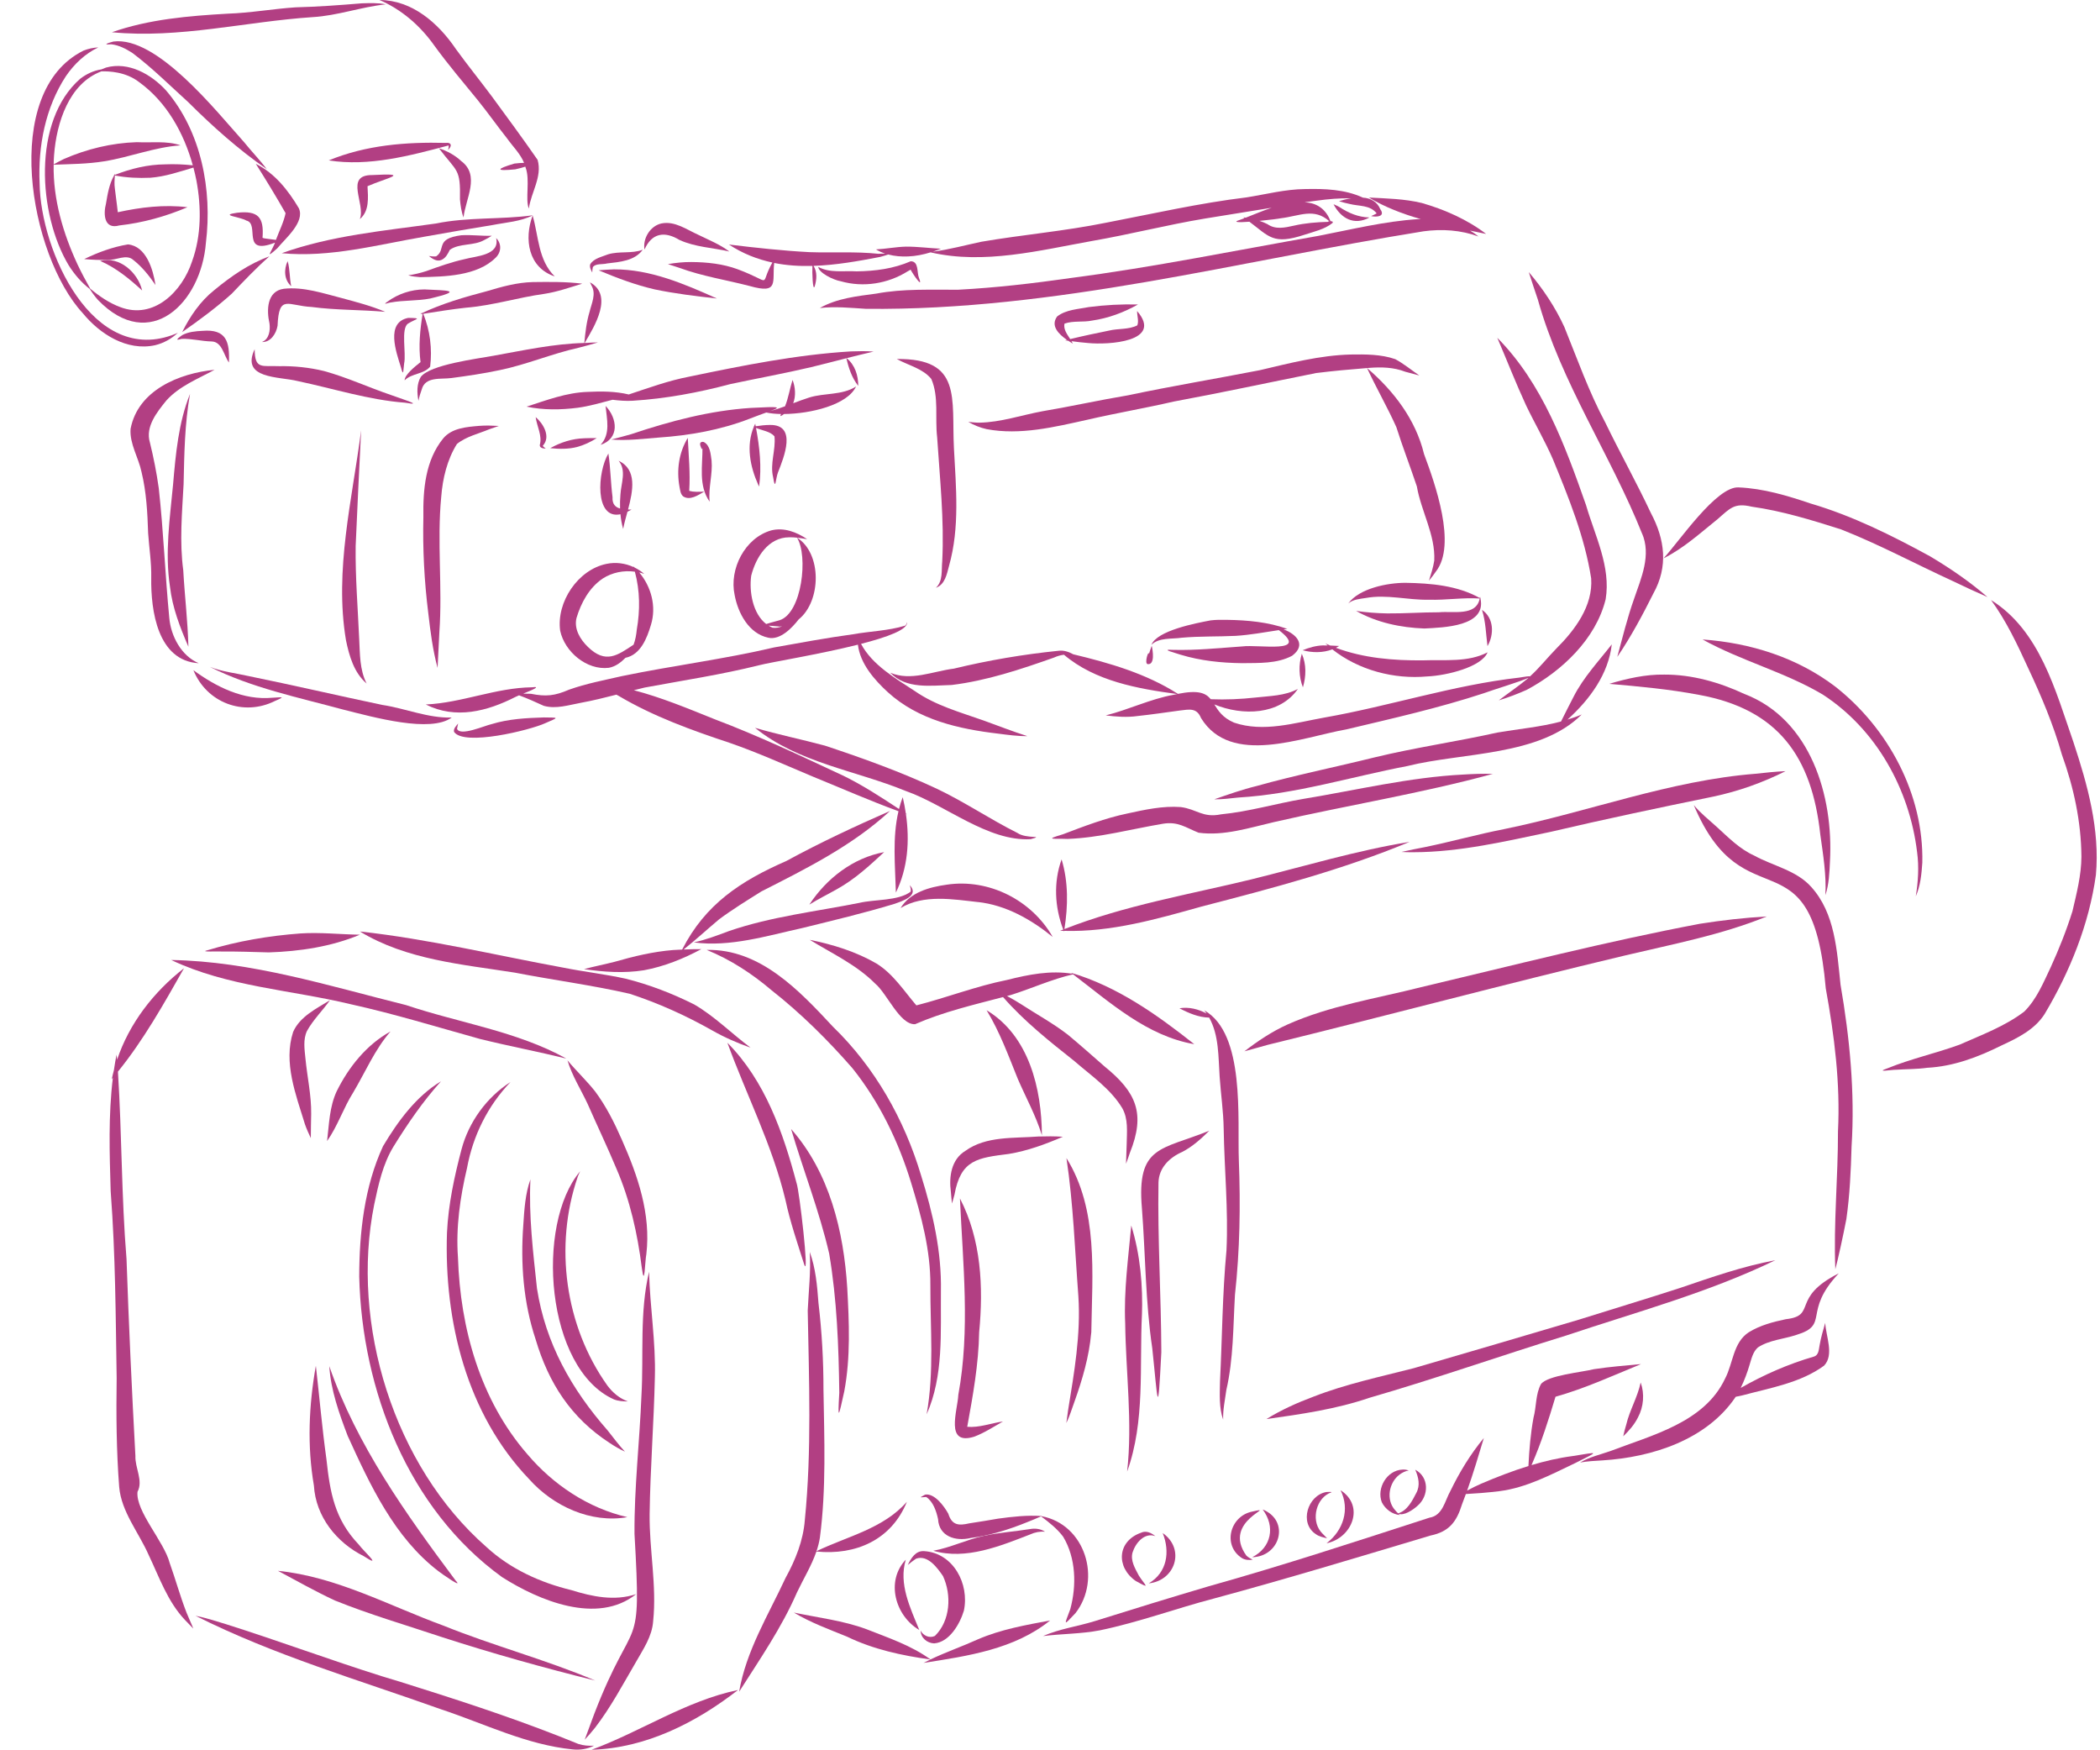 <?xml version="1.0" encoding="UTF-8" standalone="no"?><svg xmlns="http://www.w3.org/2000/svg" xmlns:xlink="http://www.w3.org/1999/xlink" fill="#000000" height="423.5" preserveAspectRatio="xMidYMid meet" version="1" viewBox="-7.6 -0.0 508.4 423.5" width="508.4" zoomAndPan="magnify"><defs><clipPath id="a"><path d="M 135 409 L 172 409 L 172 423.539 L 135 423.539 Z M 135 409"/></clipPath><clipPath id="b"><path d="M 39 391 L 137 391 L 137 423.539 L 39 423.539 Z M 39 391"/></clipPath></defs><g><g id="change1_1"><path d="M 229.488 102.309 C 228.594 102.32 227.688 102.195 226.809 102.121 C 228.199 102.914 229.691 103.531 231.258 103.875 C 239.371 105.41 247.707 103.363 255.633 101.605 C 262.574 99.992 269.609 98.805 276.555 97.199 C 288.086 95.07 299.543 92.594 311.035 90.297 C 315.129 89.789 319.242 89.414 323.355 89.09 C 325.594 93.922 328.277 98.539 330.453 103.395 C 331.977 108.223 333.816 112.941 335.414 117.738 C 336.457 123.789 339.93 129.484 339.625 135.695 C 339.375 137.352 338.844 138.961 338.344 140.547 C 338.934 139.828 339.523 139.102 340.031 138.328 C 345.125 131.859 339.793 117.016 337.16 109.93 C 335.125 101.543 329.82 94.629 323.367 89.09 C 323.535 89.074 323.699 89.059 323.867 89.047 C 326.84 88.82 329.785 88.887 332.594 89.977 C 333.727 90.297 334.883 90.605 336.012 90.891 C 334.078 89.566 332.246 88.043 330.188 86.934 C 326.75 85.742 322.992 85.758 319.391 85.812 C 311.914 86 304.629 87.91 297.387 89.609 C 286.77 91.68 276.09 93.441 265.504 95.684 C 258.582 96.84 251.738 98.367 244.82 99.535 C 239.715 100.469 234.715 102.223 229.488 102.309" fill="#b23f83"/></g><g id="change1_2"><path d="M 335.711 53.043 C 327.535 53.566 319.562 55.551 311.547 57.098 C 291.57 60.598 271.676 64.688 251.559 67.301 C 242.547 68.59 233.473 69.652 224.387 70.129 C 217.758 70.176 211.113 69.836 204.555 71.066 C 199.871 71.699 195.055 72.188 190.871 74.559 C 194.594 74.141 198.297 74.52 202.012 74.754 C 247.723 75.25 292.172 63.191 337.027 55.988 C 341.504 55.379 346.074 55.684 350.336 57.242 C 349.684 56.699 348.988 56.234 348.273 55.809 C 349.582 56.078 350.891 56.348 352.188 56.629 C 347.625 53.137 342.133 50.723 336.629 49.137 C 332.434 48.121 328.078 48.043 323.797 47.816 C 327.738 50.18 331.992 51.785 336.375 53.035 C 336.152 53.039 335.93 53.031 335.711 53.043" fill="#b23f83"/></g><g id="change1_3"><path d="M 368.359 111.18 C 372.18 120.469 376.062 130.027 377.613 139.992 C 378.094 146.645 373.668 152.523 369.184 156.984 C 367.016 159.191 365.109 161.648 362.812 163.719 C 362.602 163.652 361.809 163.734 360.195 164.02 C 344.188 165.832 328.797 170.93 312.953 173.703 C 305.812 174.98 298.309 177.34 291.16 174.918 C 288.336 173.703 287.309 171.988 286.383 170.512 C 293.18 173.312 302.188 173.137 306.613 166.762 C 303.488 168.441 299.867 168.445 296.422 168.836 C 292.789 169.238 289.156 169.402 285.516 169.25 C 284.324 167.781 282.57 166.953 277.566 167.953 C 269.863 163.039 261.047 160.488 252.234 158.375 C 251.141 157.773 249.93 157.355 248.652 157.527 C 240.105 158.395 231.668 159.828 223.316 161.848 C 218.238 162.48 212.906 164.949 207.922 162.832 C 211.777 166.879 217.742 165.934 222.805 165.805 C 231.285 164.773 239.535 162.012 247.566 159.172 C 248.348 158.812 249.156 158.586 249.98 158.484 C 257.527 164.883 267.801 166.703 277.375 167.996 C 277.102 168.051 276.828 168.109 276.535 168.176 C 270.855 169.199 265.664 171.785 260.09 173.168 C 262.645 173.488 265.258 173.688 267.828 173.316 C 271.238 172.957 274.629 172.441 278.023 171.988 C 280.344 171.715 282.125 171.266 283.164 173.812 C 290.387 185.547 307.633 178.434 318.379 176.547 C 329.535 173.898 340.766 171.371 351.668 167.785 C 353.234 167.172 360.578 164.953 362.438 164.066 C 362.344 164.148 362.258 164.242 362.164 164.324 C 359.941 166.156 357.535 167.781 355.254 169.523 C 357.559 168.828 359.816 167.953 362.02 166.98 C 370.523 162.441 378.758 154.68 381.121 145.055 C 382.43 137.199 378.516 129.648 376.371 122.266 C 371.32 107.895 365.805 92.773 354.887 81.762 C 357.211 87.195 359.355 92.703 361.832 98.07 C 363.934 102.477 366.414 106.695 368.359 111.18" fill="#b23f83"/></g><g id="change1_4"><path d="M 364.723 72.574 C 370.355 92.691 382.332 110.074 390.008 129.336 C 389.973 129.23 389.934 129.129 389.898 129.027 C 392.23 134.371 389.738 139.863 387.996 144.969 C 386.359 149.57 385.211 154.301 383.938 159.004 C 387.234 154.152 390.055 148.891 392.684 143.633 C 392.68 143.645 392.672 143.652 392.668 143.66 C 396.312 137.133 395.469 130.566 392.066 124.172 C 388.586 116.773 384.598 109.625 381.027 102.27 C 377.059 94.848 374.27 86.93 371.125 79.156 C 368.914 74.336 365.934 69.887 362.508 65.859 C 363.277 68.203 364.02 70.555 364.832 72.887 C 364.797 72.781 364.762 72.68 364.723 72.574" fill="#b23f83"/></g><g id="change1_5"><path d="M 318.816 176.449 C 318.672 176.48 318.527 176.512 318.383 176.547 C 318.543 176.512 318.703 176.473 318.863 176.438 C 318.848 176.441 318.836 176.445 318.816 176.449" fill="#b23f83"/></g><g id="change1_6"><path d="M 270.258 160.758 C 272.066 160.953 271.484 157.41 271.227 156.32 C 270.969 156.973 270.758 157.641 270.555 158.309 C 270.492 157.152 269.355 160.66 270.258 160.758" fill="#b23f83"/></g><g id="change1_7"><path d="M 293.574 160.531 C 293.418 160.531 293.262 160.523 293.105 160.523 C 293.086 160.523 293.066 160.523 293.047 160.523 C 293.223 160.527 293.398 160.527 293.574 160.531" fill="#b23f83"/></g><g id="change1_8"><path d="M 303.164 152.355 C 303.465 152.316 303.766 152.27 304.066 152.23 C 299.414 150.566 294.418 150.113 289.496 150.039 C 289.598 150.039 289.695 150.039 289.793 150.043 C 289.621 150.039 289.445 150.035 289.273 150.035 C 289.285 150.035 289.297 150.035 289.309 150.035 C 288.027 150.016 286.75 150.012 285.477 150.168 C 281.941 150.836 272.508 152.621 271.148 156.09 C 272.961 154.27 276.086 154.73 278.469 154.367 C 282.824 153.977 287.195 154.125 291.551 153.914 C 295.062 153.695 298.523 153.047 301.996 152.523 C 309.641 158.344 297.176 155.938 293.109 156.473 C 287.527 156.863 281.953 157.453 276.348 157.301 C 273.059 157.094 277.02 158.043 278.203 158.473 C 283.027 159.941 288.074 160.465 293.105 160.523 C 297.152 160.461 301.559 160.691 305.223 158.727 C 308.781 156.055 306.18 153.461 303.164 152.355" fill="#b23f83"/></g><g id="change1_9"><path d="M 278.219 158.477 C 278.215 158.477 278.207 158.473 278.203 158.473 C 278.156 158.457 278.109 158.445 278.066 158.434 C 278.117 158.449 278.168 158.465 278.219 158.477" fill="#b23f83"/></g><g id="change1_10"><path d="M 307.824 166.375 C 308.625 163.719 308.695 160.809 307.566 158.242 C 306.762 160.895 306.828 163.793 307.824 166.375" fill="#b23f83"/></g><g id="change1_11"><path d="M 314.953 157.18 C 321.324 162.223 329.871 164.469 337.926 163.734 C 342.703 163.531 351.117 161.434 352.535 157.898 C 352.539 157.895 352.547 157.895 352.555 157.891 C 347.801 160.387 342.109 159.641 336.914 159.84 C 329.809 159.914 322.5 159.309 315.816 156.805 C 316.086 156.668 316.355 156.527 316.617 156.363 C 315.891 156.316 315.156 156.277 314.426 156.25 C 314.039 156.09 313.652 155.922 313.273 155.746 C 313.453 155.918 313.648 156.074 313.836 156.242 C 313.441 156.23 313.047 156.215 312.652 156.223 C 310.969 156.281 309.297 156.762 307.758 157.395 C 310.117 158.031 312.68 158.047 314.953 157.18" fill="#b23f83"/></g><g id="change1_12"><path d="M 350.812 144.844 C 350.781 144.711 350.758 144.578 350.719 144.441 C 350.703 144.555 350.676 144.652 350.656 144.758 C 345.238 141.711 338.766 141.176 332.652 141.074 C 328.297 141.074 321.492 142.402 318.809 146.074 C 319.973 145.074 321.59 144.98 323.051 144.746 C 328.16 143.812 333.234 145.289 338.359 145.168 C 342.461 145.297 346.547 144.605 350.633 144.875 C 349.793 149.25 344.16 147.863 340.766 148.207 C 336.586 148.203 332.41 148.516 328.23 148.48 C 325.715 148.438 323.191 148.238 320.707 147.879 C 325.703 150.711 331.52 151.926 337.227 152.133 C 341.879 151.887 352.289 151.656 350.82 144.887 C 350.844 144.887 350.871 144.887 350.895 144.891 C 350.867 144.871 350.84 144.859 350.812 144.844" fill="#b23f83"/></g><g id="change1_13"><path d="M 351.18 147.625 C 352.094 150.465 352.133 153.461 352.516 156.398 C 354.148 153.574 354.102 149.582 351.18 147.625" fill="#b23f83"/></g><g id="change1_14"><path d="M 238.711 201.621 C 232.098 198.316 225.945 194.129 219.258 190.945 C 210.484 186.832 201.297 183.531 192.102 180.484 C 186.488 178.969 180.758 177.812 175.184 176.172 C 185.66 184.664 199.516 186.465 211.715 191.477 C 221.312 194.832 231.504 203.734 241.926 203.125 C 245.512 202.145 240.848 203.117 238.711 201.621" fill="#b23f83"/></g><g id="change1_15"><path d="M 278.266 195.355 C 273.914 195.027 269.559 195.992 265.324 196.914 C 259.961 198.031 254.859 199.996 249.754 201.938 C 244.852 203.379 247.73 202.934 250.863 203.07 C 258.668 202.777 266.25 200.684 273.91 199.398 C 277.602 198.785 279.41 200.301 282.566 201.562 C 288.715 202.402 294.914 200.355 300.863 198.984 C 318.473 194.938 336.352 192.078 353.797 187.328 C 351.434 187.246 349.039 187.34 346.676 187.484 C 333.605 188.141 320.844 191.25 307.965 193.371 C 301.289 194.504 294.766 196.457 288.016 197.113 C 283.543 198.023 282.223 195.883 278.266 195.355" fill="#b23f83"/></g><g id="change1_16"><path d="M 221.574 214.145 C 217.402 214.727 212.746 215.992 210.422 219.805 C 216.027 216.41 223.188 217.691 229.383 218.379 C 229.301 218.363 229.219 218.352 229.133 218.336 C 235.93 219.09 242.012 222.543 247.25 226.785 C 242.156 217.875 231.789 212.598 221.574 214.145" fill="#b23f83"/></g><g id="change1_17"><path d="M 249.926 225.324 C 249.949 225.387 249.973 225.449 249.996 225.516 C 250.008 225.449 250.016 225.387 250.027 225.324 C 261.43 225.648 272.449 222.469 283.34 219.422 C 300.328 215.027 317.438 210.531 333.652 203.781 C 320.664 205.895 308.07 209.719 295.32 212.867 C 280.164 216.547 264.652 219.16 250.09 224.891 C 250.98 219.277 251.066 213.504 249.406 208.02 C 247.422 213.547 247.727 219.555 249.805 225.004 C 249.551 225.102 249.293 225.195 249.039 225.301 C 249.336 225.312 249.629 225.312 249.926 225.324" fill="#b23f83"/></g><g id="change1_18"><path d="M 134.34 94.875 C 134.449 94.871 134.559 94.867 134.668 94.859 C 134.707 94.859 134.742 94.855 134.781 94.852 C 134.633 94.859 134.484 94.867 134.34 94.875" fill="#b23f83"/></g><g id="change1_19"><path d="M 132.273 98.699 C 135.137 98.316 137.902 97.484 140.691 96.766 C 142.301 96.965 143.934 97.098 145.562 97.004 C 153.574 96.508 161.445 95.039 169.191 92.977 C 175.723 91.582 182.301 90.395 188.805 88.863 C 191.648 88.172 194.48 87.43 197.316 86.711 C 197.84 89.09 198.652 91.48 200.18 93.406 C 200.18 90.879 199.379 88.316 197.363 86.695 C 199.531 86.145 201.703 85.602 203.887 85.105 C 202.066 84.945 200.203 85.008 198.367 85.059 C 185.215 85.855 172.215 88.473 159.332 91.156 C 154.281 92.113 149.477 93.879 144.621 95.484 C 141.383 94.707 137.984 94.691 134.668 94.859 C 129.551 95.02 124.703 96.875 119.883 98.43 C 123.953 99.289 128.156 99.227 132.273 98.699" fill="#b23f83"/></g><g id="change1_20"><path d="M 199.645 93.551 C 196.246 95.734 192.023 95.055 188.293 96.23 C 186.988 96.641 185.707 97.121 184.43 97.605 C 185.121 95.84 184.945 93.684 184.273 91.965 C 183.602 94.062 183.285 96.309 182.449 98.348 C 181.262 98.781 180.062 99.188 178.84 99.512 C 181.68 98.453 181.246 98.379 174.188 98.738 C 164.25 99.383 154.594 101.949 145.188 105.102 C 143.598 105.57 141.965 105.98 140.367 106.395 C 144.191 106.715 148.016 106.211 151.82 105.918 C 159.367 105.41 166.871 104.074 173.941 101.332 C 175.48 100.727 176.84 100.238 177.91 99.852 C 178.902 100.066 180.125 100.191 181.492 100.215 C 181.105 100.977 181.477 100.746 182.203 100.215 C 188.637 100.16 197.59 98.023 199.645 93.551" fill="#b23f83"/></g><g id="change1_21"><path d="M 139.008 98.262 C 139.312 101.504 140.273 105.027 137.785 107.684 C 142.434 106.16 141.895 101.27 139.008 98.262" fill="#b23f83"/></g><g id="change1_22"><path d="M 122.082 100.965 C 122.375 103.207 123.723 105.465 123.078 107.723 C 123.035 108.477 123.957 108.559 124.523 108.578 C 124.375 108.453 124.203 108.328 124.051 108.195 C 123.977 108.125 123.906 108.059 123.84 107.984 C 123.832 107.965 123.816 107.949 123.809 107.93 C 123.809 107.93 123.809 107.926 123.809 107.926 C 123.809 107.926 123.809 107.926 123.809 107.93 C 123.824 107.875 123.863 107.836 123.898 107.797 C 123.891 107.805 123.883 107.812 123.879 107.82 C 125.773 105.645 123.922 102.531 122.082 100.965" fill="#b23f83"/></g><g id="change1_23"><path d="M 123.922 107.773 C 123.914 107.781 123.906 107.789 123.898 107.797 C 123.91 107.785 123.922 107.773 123.93 107.766 C 123.926 107.766 123.922 107.77 123.922 107.773" fill="#b23f83"/></g><g id="change1_24"><path d="M 132.113 108.195 C 133.781 107.742 135.426 106.977 136.863 106.047 C 135.855 106.047 134.848 106.035 133.84 106.086 C 133.855 106.086 133.875 106.086 133.891 106.082 C 133.859 106.086 133.828 106.086 133.797 106.09 C 130.91 106.168 128.105 107.09 125.602 108.48 C 127.766 108.703 129.992 108.742 132.113 108.195" fill="#b23f83"/></g><g id="change1_25"><path d="M 133.699 106.094 C 133.734 106.094 133.766 106.09 133.797 106.09 C 133.766 106.09 133.734 106.094 133.699 106.094" fill="#b23f83"/></g><g id="change1_26"><path d="M 96.082 148.398 C 96.594 152.852 97.168 157.348 98.336 161.676 C 98.496 158.809 98.625 155.941 98.766 153.078 C 99.551 142.137 98.164 131.172 99.223 120.23 C 99.562 115.824 100.664 111.23 103.02 107.469 C 105.25 105.656 108.215 105.012 110.832 103.91 C 111.605 103.637 112.402 103.379 113.164 103.102 C 111.586 103.016 110.004 102.953 108.43 103.082 C 105.367 103.344 101.836 103.59 99.711 106.102 C 95.355 111.453 94.797 118.516 94.898 125.152 C 94.715 132.918 95.117 140.688 96.082 148.398" fill="#b23f83"/></g><g id="change1_27"><path d="M 117.195 168.695 C 117.363 168.605 117.676 168.469 118.059 168.309 C 120.094 169.051 122.066 169.941 124.031 170.844 C 127.027 171.695 130.113 170.645 133.074 170.109 C 135.953 169.578 138.793 168.875 141.625 168.148 C 141.797 168.238 141.969 168.332 142.137 168.422 C 142.137 168.422 142.133 168.418 142.133 168.418 C 150.59 173.43 159.828 176.754 169.125 179.84 C 175.988 182.219 182.609 185.227 189.309 188.031 C 196.145 190.82 203.008 193.836 209.918 196.363 C 208.41 202.766 209.117 209.504 209.289 216.047 C 212.203 210.109 212.652 203.461 211.715 197.016 C 211.809 197.047 211.898 197.082 211.992 197.113 C 211.895 197.051 211.797 196.984 211.699 196.922 C 211.504 195.59 211.254 194.266 210.945 192.961 C 210.586 193.906 210.289 194.859 210.043 195.824 C 205.543 192.848 200.988 189.891 196.098 187.535 C 196.215 187.594 196.332 187.656 196.449 187.715 C 186.207 182.938 175.977 178.082 165.398 174.09 C 158.988 171.512 152.539 168.82 145.855 167.074 C 146.715 166.859 147.57 166.641 148.434 166.434 C 157.715 164.703 167.062 163.301 176.23 161.012 C 178.898 160.309 190.754 158.391 200.098 156.047 C 200.613 160.602 204.09 164.586 207.367 167.574 C 214.719 174.262 224.523 176.469 234.113 177.59 C 236.434 177.887 238.762 178.219 241.105 178.18 C 237.547 177.051 234.043 175.672 230.523 174.402 C 224.816 172.383 218.91 170.773 213.879 167.277 C 209.16 164.191 203.566 160.961 200.852 155.855 C 207.25 154.211 212.277 152.367 211.984 150.598 C 211.906 150.914 211.797 151.266 211.508 151.449 C 207.441 152.695 203.07 152.785 198.887 153.531 C 192.504 154.402 186.18 155.578 179.84 156.707 C 167.652 159.574 155.223 161.117 142.98 163.652 C 138.68 164.641 134.328 165.457 130.164 166.938 C 126.711 168.43 124.609 168.668 120.918 167.934 C 120.305 167.906 119.684 167.898 119.066 167.898 C 121.082 167.086 123.574 166.07 121.215 166.363 C 112.441 166.461 104.234 170.133 95.48 170.523 C 102.695 174.18 110.359 172.18 117.195 168.695" fill="#b23f83"/></g><g id="change1_28"><path d="M 218.98 142.277 C 221.191 141.469 221.613 139.004 222.156 136.98 C 224.789 127.648 223.84 117.973 223.34 108.434 C 222.742 96.422 225.375 86.699 209.508 86.902 C 212.285 88.438 215.812 89.191 217.867 91.727 C 219.754 96.098 218.723 101.172 219.277 105.82 C 219.926 115.828 221.023 125.836 220.508 135.883 C 220.289 138.062 220.734 140.637 218.98 142.277" fill="#b23f83"/></g><g id="change1_29"><path d="M 174.262 139.359 C 175.402 134.898 178.387 130.043 183.523 130.055 C 184.133 130.031 184.742 130.078 185.348 130.148 C 188.109 134.488 186.57 148.445 181.113 150.137 C 179.5 150.594 178.395 150.863 177.891 151.047 C 174.633 148.531 173.738 143.211 174.262 139.359 Z M 179.438 151.945 C 179.094 151.805 178.773 151.629 178.469 151.438 C 179.051 151.5 179.926 151.566 181.137 151.664 C 181.348 151.652 181.551 151.629 181.758 151.605 C 181.023 151.895 180.258 152.047 179.438 151.945 Z M 170.25 144.012 C 171.055 148.395 173.676 153.352 178.367 154.355 C 181.227 155.039 184.164 151.988 185.746 149.938 C 191.227 145.535 191.438 133.988 185.359 130.148 C 186.184 130.246 187 130.387 187.809 130.508 C 185.262 128.793 182.164 127.598 179.078 128.395 C 172.75 130.203 168.895 137.723 170.25 144.012" fill="#b23f83"/></g><g id="change1_30"><path d="M 131.969 149.586 C 133.074 145.895 135.051 142.242 138.312 140.043 C 140.637 138.551 143.41 138.008 146.098 138.383 C 147.34 142.961 147.379 147.734 146.562 152.41 C 146.438 153.656 146.223 154.914 145.785 156.051 C 141.93 158.605 139.039 160.785 134.742 156.598 C 132.883 154.809 131.316 152.254 131.969 149.586 Z M 139.781 161.648 C 141.41 161.352 142.691 160.371 143.824 159.227 C 147.477 158.473 149.027 154.512 150.004 151.211 C 151.352 146.805 150.066 142.027 147.16 138.57 C 147.562 138.664 147.969 138.777 148.363 138.918 C 147.652 138.293 146.859 137.781 146.02 137.371 C 145.922 137.281 145.828 137.184 145.73 137.094 C 145.746 137.148 145.758 137.203 145.777 137.258 C 143.754 136.328 141.457 136.02 139.238 136.488 C 132.305 137.895 127.07 145.734 128.012 152.66 C 129.098 157.781 134.449 162.281 139.781 161.648" fill="#b23f83"/></g><g id="change1_31"><path d="M 142.609 124.477 C 142.723 125.68 142.93 126.871 143.266 128.039 C 143.477 126.828 143.891 125.395 144.301 123.875 C 144.621 123.723 144.945 123.551 145.293 123.344 C 145.012 123.344 144.73 123.344 144.445 123.336 C 145.66 118.785 146.66 113.645 142.168 111.539 C 144.113 113.867 142.762 116.992 142.609 119.684 C 142.512 120.816 142.477 121.957 142.516 123.094 C 141.383 122.77 140.586 122.027 140.691 120.328 C 140.238 116.824 140.211 113.262 139.688 109.773 C 137.02 114.191 136.297 125.824 142.609 124.477" fill="#b23f83"/></g><g id="change1_32"><path d="M 159.223 118.785 C 159.207 118.746 159.191 118.703 159.184 118.664 C 159.195 118.703 159.211 118.742 159.223 118.785 Z M 159.316 118.898 C 159.293 118.883 159.273 118.863 159.258 118.848 C 159.258 118.844 159.258 118.844 159.258 118.844 C 159.277 118.859 159.297 118.879 159.316 118.898 Z M 159.332 118.852 C 159.309 118.84 159.289 118.828 159.266 118.816 C 159.289 118.828 159.312 118.84 159.332 118.852 Z M 158.91 105.992 C 156.746 109.559 156.16 113.797 156.91 117.871 C 157.078 118.668 157.125 119.602 157.801 120.156 C 159.438 121.227 161.438 119.848 162.883 119.004 C 161.695 119.027 160.41 119.156 159.258 118.801 C 159.539 114.527 159.113 110.254 158.91 105.992" fill="#b23f83"/></g><g id="change1_33"><path d="M 164.668 111.473 C 164.43 109.922 164.355 107.848 162.812 107.004 C 162.465 106.852 161.922 106.992 161.887 107.422 C 161.859 107.949 162.5 109.438 162.461 108.223 C 162.531 112.656 161.422 117.531 164.203 121.434 C 163.852 118.078 164.965 114.812 164.668 111.473" fill="#b23f83"/></g><g id="change1_34"><path d="M 175.938 117.285 C 176.012 117.449 176.086 117.629 176.172 117.777 C 176.836 113.027 176.301 108.258 175.426 103.574 C 176.945 104.223 178.883 104.418 179.895 105.617 C 180.254 108.91 178.754 112.219 179.574 115.52 C 180.141 119.184 180.176 115.734 180.762 114.309 C 182.176 110.703 185.461 102.738 178.773 102.863 C 177.629 102.871 176.48 103 175.352 103.18 C 175.312 102.973 175.277 102.762 175.234 102.555 C 175.121 102.781 175.023 103.016 174.926 103.246 C 174.887 103.254 174.844 103.262 174.805 103.266 C 174.836 103.281 174.867 103.297 174.895 103.312 C 173 107.863 173.977 112.879 175.938 117.285" fill="#b23f83"/></g><g id="change1_35"><path d="M 26.137 19.914 C 32.754 24.734 36.906 32.191 39.078 40.016 C 36.852 39.785 34.602 39.684 32.363 39.785 C 28.184 39.82 24.105 40.805 20.227 42.324 C 20.234 42.238 20.238 42.148 20.246 42.062 C 20.18 42.168 20.129 42.277 20.066 42.387 C 20.023 42.402 19.98 42.414 19.941 42.434 C 19.969 42.438 20 42.441 20.031 42.445 C 18.852 44.527 18.453 46.93 18.062 49.262 C 17.379 51.871 17.594 55.609 21.281 54.57 C 26.969 53.938 32.531 52.391 37.781 50.16 C 32.152 49.469 26.43 50.164 20.918 51.371 C 20.758 50.234 20.684 49.086 20.5 47.949 C 20.504 47.969 20.504 47.988 20.508 48.008 C 20.402 47.176 20.293 46.344 20.191 45.512 C 20.195 45.551 20.203 45.59 20.207 45.629 C 20.051 44.586 20.125 43.52 20.215 42.477 C 23.027 43.023 25.938 43.152 28.805 43.023 C 32.375 42.758 35.801 41.578 39.227 40.562 C 39.504 41.605 39.746 42.648 39.953 43.695 C 41.156 50.172 41.156 57.031 38.895 63.277 C 36.508 70.547 29.633 77.453 21.5 74.332 C 18.816 73.336 16.438 71.699 14.246 69.879 C 13.168 67.98 12.129 66.023 11.188 64.047 C 7.672 56.5 5.238 48.242 5.391 39.875 C 9.469 39.711 13.562 39.703 17.605 39.047 C 23.816 38.062 29.832 35.594 36.113 35.188 C 32.762 34.027 29.016 34.594 25.512 34.414 C 19.449 34.598 13.41 36.062 7.863 38.488 C 7.027 38.902 6.188 39.328 5.391 39.797 C 5.406 39.047 5.434 38.297 5.492 37.543 C 6.082 29.715 9.098 20.191 16.969 17.266 C 18.75 17.25 22.777 17.305 26.137 19.914 Z M 11.816 19.066 C 0.184 29.234 1.625 51.906 9.035 64.23 C 10.41 66.41 12.105 68.398 14.156 69.973 C 14.734 70.902 15.402 71.797 16.133 72.621 C 28.684 85.586 41.109 73.336 42.25 58.758 C 43.82 45.98 41.141 31.867 32.613 21.906 C 29.016 17.98 23.516 14.844 18.078 16.352 C 17.605 16.535 17.234 16.68 16.938 16.797 C 15.082 17.078 13.305 17.918 11.816 19.066" fill="#b23f83"/></g><g id="change1_36"><path d="M 29.938 83.562 C 32.012 83.066 33.938 82.004 35.473 80.527 C 35.289 80.602 35.102 80.719 34.914 80.797 C 14.855 88.945 2.18 60.57 1.992 44.383 C 1.582 35.379 3.387 26.027 8.371 18.41 C 10.371 15.504 12.996 12.984 16.207 11.473 C 14.992 11.527 13.785 11.797 12.641 12.238 C -7.59 22.211 -0.406 61.914 12.414 75.781 C 16.582 80.883 23.129 85.051 29.938 83.562" fill="#b23f83"/></g><g id="change1_37"><path d="M 36.504 80.379 C 40.656 77.504 44.734 74.473 48.496 71.102 C 51.457 67.996 54.406 64.883 57.617 62.051 C 52.66 63.855 48.301 66.898 44.258 70.238 C 44.336 70.176 44.41 70.109 44.484 70.047 C 44.367 70.145 44.246 70.246 44.129 70.348 C 44.164 70.316 44.199 70.289 44.234 70.258 C 40.863 72.941 38.418 76.566 36.504 80.379" fill="#b23f83"/></g><g id="change1_38"><path d="M 51.398 34.301 C 51.387 34.289 51.379 34.277 51.367 34.266 C 51.371 34.273 51.375 34.277 51.383 34.281 C 51.387 34.289 51.391 34.297 51.398 34.301" fill="#b23f83"/></g><g id="change1_39"><path d="M 19.332 10.719 C 21.195 10.922 22.895 11.824 24.453 12.82 C 29.254 16.438 33.531 20.703 37.977 24.734 C 43.871 30.605 50.129 36.195 56.977 40.934 C 55.246 38.633 53.191 36.539 51.383 34.281 C 51.355 34.25 51.328 34.219 51.297 34.188 C 44.672 26.82 30.352 8.684 19.848 10.055 C 18.699 10.367 16.941 10.906 19.332 10.719" fill="#b23f83"/></g><g id="change1_40"><path d="M 51.367 34.266 C 51.348 34.242 51.324 34.219 51.305 34.191 C 51.32 34.215 51.34 34.234 51.355 34.254 C 51.359 34.258 51.363 34.262 51.367 34.266" fill="#b23f83"/></g><g id="change1_41"><path d="M 51.223 34.098 C 51.246 34.125 51.273 34.156 51.297 34.188 C 51.301 34.188 51.301 34.191 51.305 34.191 C 51.277 34.16 51.25 34.129 51.223 34.098" fill="#b23f83"/></g><g id="change1_42"><path d="M 36.352 82.031 C 38.781 81.922 41.191 82.605 43.633 82.652 C 46.18 82.719 46.574 86.031 47.82 87.746 C 48.047 82.738 47.188 79.602 41.441 80.082 C 39.766 80.16 37.988 80.32 36.488 81.129 C 35.598 81.789 34.457 82.602 36.352 82.031" fill="#b23f83"/></g><g id="change1_43"><path d="M 40.52 160.535 C 36.305 158.781 33.762 153.965 33.383 149.559 C 32.375 139.098 31.988 128.582 30.832 118.137 C 30.309 114.418 29.586 110.754 28.691 107.105 C 27.531 103.305 30.414 99.734 32.68 96.938 C 35.816 93.461 40.32 91.695 44.348 89.516 C 35.809 90.324 25.773 94.465 24.012 103.812 C 23.742 107.414 25.941 110.762 26.66 114.238 C 27.852 119.113 28.098 124.105 28.266 129.102 C 28.512 132.684 29.094 136.25 29.012 139.852 C 28.898 147.801 30.547 159.98 40.52 160.535" fill="#b23f83"/></g><g id="change1_44"><path d="M 36.762 138.004 C 36.766 138.012 36.766 138.023 36.766 138.035 C 36.766 138.039 36.766 138.047 36.77 138.055 C 36.766 138.035 36.766 138.02 36.762 138.004" fill="#b23f83"/></g><g id="change1_45"><path d="M 36.848 117.207 C 37.008 109.906 37.113 102.551 38.402 95.355 C 35.609 102.285 34.938 109.891 34.301 117.277 C 33.523 125.508 32.289 133.773 33.551 142.023 C 34.133 147.098 35.996 151.887 38.012 156.543 C 37.859 150.371 37.105 144.203 36.766 138.035 C 35.836 131.102 36.477 124.156 36.848 117.207" fill="#b23f83"/></g><g id="change1_46"><path d="M 58.926 169.695 C 61.746 168.48 60.59 168.801 58.355 168.891 C 51.301 169.551 44.754 166.27 39.223 162.227 C 42.422 170.094 51.32 173.477 58.926 169.695" fill="#b23f83"/></g><g id="change1_47"><path d="M 52.602 163.652 C 52.609 163.652 52.617 163.656 52.629 163.656 C 52.566 163.645 52.504 163.633 52.441 163.617 C 52.457 163.621 52.477 163.625 52.492 163.629 C 49.387 162.922 46.168 162.598 43.199 161.422 C 53.301 166.496 64.656 168.824 75.531 171.77 C 83.023 173.652 96.621 177.453 101.758 173.684 C 101.75 173.684 101.742 173.684 101.734 173.684 C 101.738 173.684 101.738 173.684 101.742 173.684 C 96 173.863 90.547 171.465 84.914 170.625 C 74.129 168.355 63.395 165.855 52.602 163.652" fill="#b23f83"/></g><g id="change1_48"><path d="M 52.555 163.641 C 52.535 163.637 52.516 163.633 52.492 163.629 C 52.531 163.637 52.566 163.645 52.602 163.652 C 52.586 163.648 52.57 163.645 52.555 163.641" fill="#b23f83"/></g><g id="change1_49"><path d="M 102.316 177.148 C 104.707 180.691 120.715 176.738 124.352 175.074 C 127.648 173.633 127.918 173.695 124.078 173.66 C 119.832 173.789 115.516 174.02 111.43 175.273 C 109.77 175.625 103.777 178.312 103.047 176.414 C 103.113 175.98 103.227 175.543 103.316 175.125 C 102.859 175.715 102.152 176.324 102.316 177.148" fill="#b23f83"/></g><g id="change1_50"><path d="M 79.828 104.145 C 77.676 120.914 73.316 138.031 76.156 154.961 C 76.949 158.785 78.09 162.828 81.156 165.453 C 79.445 162.094 79.555 158.27 79.355 154.594 C 79.355 154.625 79.359 154.652 79.359 154.684 C 79.359 154.676 79.359 154.664 79.359 154.656 C 79.359 154.664 79.359 154.672 79.359 154.68 C 79.027 147.18 78.41 139.688 78.504 132.172 C 78.91 122.832 79.359 113.469 79.828 104.145" fill="#b23f83"/></g><g id="change1_51"><path d="M 87.031 95.605 C 81.613 93.766 76.391 91.332 70.863 89.816 C 67.309 88.945 63.621 88.566 59.965 88.633 C 55.906 88.441 54.066 89.562 54.055 84.523 C 50.625 91.793 59.938 91.098 64.465 92.238 C 73.121 94.055 81.594 96.801 90.465 97.477 C 95.766 98.41 88.598 96.215 87.031 95.605" fill="#b23f83"/></g><g id="change1_52"><path d="M 91.191 78.324 C 93.16 77.113 94.812 77.016 91.254 76.945 C 85.68 78.016 88.324 85.254 89.465 88.906 C 90.145 91.641 90.043 89.172 90.242 87.957 C 90.781 85.52 89.391 79.492 91.191 78.324" fill="#b23f83"/></g><g id="change1_53"><path d="M 55.824 82.781 C 57.941 82.895 59.289 80.699 59.598 78.84 C 59.934 71.109 62.047 74.027 67.895 74.309 C 67.855 74.305 67.816 74.301 67.781 74.297 C 73.715 75.094 79.711 74.953 85.664 75.48 C 82.297 74.047 78.703 73.117 75.164 72.16 C 70.598 70.992 65.879 69.371 61.113 69.898 C 56.984 70.473 56.906 75.082 57.645 78.309 C 57.863 79.977 57.566 82.105 55.824 82.781" fill="#b23f83"/></g><g id="change1_54"><path d="M 62.035 63.207 C 61.098 65.195 61.16 67.746 62.902 69.277 C 62.473 67.285 62.613 65.172 62.035 63.207" fill="#b23f83"/></g><g id="change1_55"><path d="M 95.238 57.277 C 100.711 56.285 106.191 55.367 111.68 54.465 C 114.926 53.824 118.41 53.641 121.387 52.117 C 113.629 53.172 105.684 52.512 97.961 54.098 C 85.387 55.871 72.629 56.984 60.602 61.289 C 72.297 62.41 83.801 59.234 95.238 57.277" fill="#b23f83"/></g><g id="change1_56"><path d="M 81.348 45.164 C 81.352 45.141 81.355 45.117 81.359 45.094 C 81.355 45.117 81.352 45.141 81.348 45.164 Z M 82.496 42.375 C 75.703 42.344 80.965 49.328 79.512 53.031 C 81.859 51.102 81.52 47.801 81.375 45.074 C 85.945 43.055 92.258 41.848 82.496 42.375" fill="#b23f83"/></g><g id="change1_57"><path d="M 100.344 34.59 C 90.68 34.34 81.004 35.113 71.984 38.828 C 81.73 40.348 91.535 37.715 100.914 35.227 C 100.949 35.223 100.984 35.219 101.02 35.219 C 101.098 35.844 100.602 36.879 101.281 35.809 C 101.906 34.926 101.266 34.453 100.344 34.59" fill="#b23f83"/></g><g id="change1_58"><path d="M 104.617 52.629 C 105.121 48.07 108.727 42.426 104.027 38.961 C 102.512 37.527 100.613 36.543 98.656 35.883 C 103.074 41.727 103.906 40.672 103.754 48.27 C 103.891 49.73 104.09 51.262 104.617 52.629" fill="#b23f83"/></g><g id="change1_59"><path d="M 52.168 53.453 C 52.137 53.434 52.098 53.41 52.059 53.391 C 52.012 53.379 51.969 53.359 51.918 53.352 C 52 53.387 52.086 53.422 52.168 53.453" fill="#b23f83"/></g><g id="change1_60"><path d="M 49.812 51.492 C 45.375 52.121 50.398 52.426 52.059 53.391 C 55.395 54.195 50.641 61.992 58.969 58.734 C 58.941 58.82 58.91 58.91 58.883 58.996 C 57.855 61.359 56.574 62.738 59.539 60.094 C 61.504 57.688 66.289 53.746 64.742 50.391 C 62.16 46.055 58.938 41.953 54.336 39.66 C 56.82 43.59 59.238 47.555 61.539 51.594 C 61.094 53.777 59.992 55.91 59.199 58.07 C 58.348 57.957 57.5 57.844 56.648 57.734 C 56.719 57.746 56.793 57.754 56.867 57.762 C 56.555 57.715 56.238 57.688 55.957 57.555 C 56.344 52.598 54.91 50.93 49.812 51.492" fill="#b23f83"/></g><g id="change1_61"><path d="M 68.094 4.145 C 74.094 3.797 79.816 1.688 85.777 1.051 C 83.891 0.652 81.898 0.754 79.977 0.805 C 74.633 1.25 69.297 1.637 63.93 1.777 C 58.445 2.145 53.023 3.129 47.52 3.309 C 38.078 3.848 28.469 4.652 19.496 7.805 C 35.82 9.391 51.875 5.219 68.094 4.145" fill="#b23f83"/></g><g id="change1_62"><path d="M 97.66 11.191 C 100.957 15.711 104.574 19.973 108.109 24.301 C 110.551 27.336 112.797 30.52 115.215 33.574 C 116.582 35.496 118.383 37.23 119.273 39.418 C 118.68 39.426 117.902 39.48 116.938 39.59 C 112.461 40.918 112.301 41.477 117.145 40.988 C 118.188 40.758 118.988 40.539 119.574 40.336 C 119.594 40.41 119.621 40.477 119.641 40.547 C 120.781 43.504 119.504 48.219 120.426 50.484 C 120.426 50.488 120.426 50.492 120.426 50.492 C 120.965 46.57 123.723 42.77 122.555 38.703 C 118.984 33.551 115.223 28.438 111.492 23.359 C 108.625 19.512 105.602 15.777 102.781 11.887 C 98.527 5.613 92.23 0.043 84.27 -0.004 C 89.754 2.379 94.238 6.32 97.66 11.191" fill="#b23f83"/></g><g id="change1_63"><path d="M 126.703 66.906 C 122.668 62.973 122.816 57.211 121.344 52.156 C 119.242 57.871 120.266 64.781 126.703 66.906" fill="#b23f83"/></g><g id="change1_64"><path d="M 135.926 64.66 C 136.59 63.723 138.309 64.062 139.359 63.77 C 142.426 63.41 146.047 63.164 148.004 60.453 C 145.301 61.461 142.344 60.73 139.602 61.566 C 138.137 62.16 136.145 62.535 135.293 63.969 C 135.07 64.652 135.465 65.359 135.777 65.953 C 135.789 65.527 135.832 65.086 135.926 64.66" fill="#b23f83"/></g><g id="change1_65"><path d="M 121.398 68.277 C 117.59 68.367 113.902 69.391 110.277 70.48 C 104.852 71.898 99.438 73.484 94.363 75.875 C 94.332 75.863 94.316 75.836 94.301 75.812 C 94.293 75.766 94.328 75.711 94.328 75.676 C 94.105 75.996 94.426 76.016 94.711 75.98 C 94.094 79.84 93.695 83.762 94.211 87.648 C 92.84 88.727 90.355 90.723 90.359 92.062 C 92.074 90.328 95.02 90.613 96.539 88.742 C 97.062 84.531 96.531 79.918 94.852 75.961 C 94.902 75.953 94.949 75.945 94.984 75.938 C 98.375 75.402 101.766 74.859 105.18 74.484 C 111.629 73.973 117.805 72.004 124.195 71.129 C 127.336 70.645 130.328 69.582 133.359 68.664 C 129.41 68.172 125.383 68.23 121.398 68.277" fill="#b23f83"/></g><g id="change1_66"><path d="M 133.863 83.02 C 126.426 83.199 119.176 84.801 111.883 86.109 C 107.863 86.855 96.559 88.246 94.27 91.23 C 93.258 92.949 93.34 95.125 93.711 97.023 C 93.883 96.102 94.156 95.188 94.488 94.301 C 95.34 91.055 99.129 91.863 101.699 91.504 C 105.613 90.988 109.523 90.41 113.383 89.59 C 119.863 88.258 125.98 85.621 132.441 84.184 C 134.02 83.777 135.609 83.355 137.16 82.887 C 136.23 82.887 135.297 82.938 134.367 83 C 134.227 83.004 134.082 83.016 133.938 83.02 C 136.359 78.938 140.965 71.477 135.223 68.336 C 135.371 68.648 135.516 68.961 135.668 69.27 C 135.656 69.246 135.648 69.223 135.637 69.199 C 136.766 71.219 135.609 73.449 135.129 75.484 C 134.391 77.934 134.098 80.484 133.863 83.02" fill="#b23f83"/></g><g id="change1_67"><path d="M 141.039 65.199 C 139.801 65.242 138.547 65.32 137.32 65.426 C 141.727 67.27 146.223 68.973 150.883 70.047 C 155.855 71.086 160.914 71.699 165.957 72.254 C 158.09 68.734 149.824 65.16 141.039 65.199" fill="#b23f83"/></g><g id="change1_68"><path d="M 156.871 58.07 C 160.676 59.828 164.953 59.945 168.973 60.883 C 166.711 59.164 164.012 58.094 161.473 56.844 C 158.641 55.586 155.758 53.414 152.504 54.094 C 149.812 54.699 147.973 57.719 148.43 60.402 C 150.18 56.387 153.309 55.902 156.871 58.07" fill="#b23f83"/></g><g id="change1_69"><path d="M 95.156 70.055 C 91.961 70.066 88.758 71.129 86.188 73.027 C 84.824 73.973 86.375 73.254 87.051 73.207 C 87.023 73.215 86.992 73.219 86.965 73.223 C 90.133 72.633 93.387 72.875 96.551 72.258 C 104.98 70.246 100.539 70.316 95.156 70.055" fill="#b23f83"/></g><g id="change1_70"><path d="M 101.301 60.469 C 103.66 58.816 107.102 59.562 109.645 58.094 C 110.266 57.797 110.879 57.449 111.449 57.066 C 108.977 57.152 106.508 56.785 104.035 56.949 C 97.621 57.797 100.488 60.363 97.996 62.051 C 97.406 62.125 96.797 62.027 96.219 61.973 C 97.062 62.617 98.125 63.383 99.227 62.934 C 100.297 62.504 100.82 61.438 101.301 60.469" fill="#b23f83"/></g><g id="change1_71"><path d="M 112.516 57.629 C 113.48 61.828 107.656 61.957 104.855 62.734 C 101.691 63.434 98.633 64.516 95.594 65.625 C 94.176 66.086 92.699 66.434 91.23 66.637 C 92.152 66.926 93.117 67 94.074 67.086 C 100.055 66.973 107.887 66.84 112.371 62.402 C 113.781 61.078 113.895 59.008 112.516 57.629" fill="#b23f83"/></g><g id="change1_72"><path d="M 314.234 53.559 C 313.996 53.594 313.824 53.66 313.93 53.699 C 311.141 53.777 308.348 53.996 305.625 54.625 C 303.461 55.105 301.203 55.629 299.246 54.258 C 298.629 53.93 297.973 53.684 297.312 53.465 C 299.684 53.234 302.008 52.945 302.48 52.832 C 306.984 52.301 310.523 50.223 314.234 53.559 Z M 170.977 65.172 C 167.402 63.859 163.578 63.453 159.789 63.426 C 157.879 63.406 155.98 63.613 154.098 63.93 C 155.051 64.262 156.047 64.543 157.004 64.879 C 162.492 66.887 168.281 67.77 173.918 69.238 C 181.098 71.273 179.297 68.195 179.828 63.652 C 182.863 64.262 185.961 64.453 189.086 64.367 C 188.992 65.801 189.148 70.668 189.637 69.316 C 190.129 67.691 190.289 65.824 189.348 64.355 C 194.703 64.184 200.145 63.223 205.523 62.18 C 206.488 61.91 207.102 61.727 207.434 61.602 C 208.992 62.012 210.637 62.141 212.238 62.07 C 214.094 62 215.918 61.629 217.691 61.086 C 230.641 64.086 244.098 60.602 256.91 58.305 C 265.996 56.727 274.938 54.434 284.039 52.914 C 289.449 52.035 294.859 51.172 300.27 50.289 C 298.145 50.996 296.066 51.887 293.98 52.695 C 293.785 52.664 293.586 52.629 293.391 52.602 C 293.492 52.672 293.582 52.738 293.684 52.809 C 293.277 52.965 292.871 53.117 292.465 53.262 C 290.656 53.832 292.379 53.848 294.875 53.672 C 299.695 57.281 300.613 59.32 308.191 56.828 C 310.492 56.066 313.105 55.516 315.004 53.969 C 315.195 53.629 314.855 53.535 314.504 53.539 C 313.43 50.645 311.188 49.062 308.234 48.977 C 308.398 48.949 308.559 48.926 308.719 48.898 C 308.656 48.902 308.594 48.91 308.531 48.922 C 309.434 48.809 310.332 48.688 311.23 48.562 C 311.211 48.562 311.191 48.566 311.176 48.57 C 313.93 48.188 316.711 47.945 319.488 48.008 C 318.5 48.156 317.52 48.395 316.562 48.695 C 317.426 48.98 318.332 49.199 319.23 49.387 C 319.203 49.383 319.18 49.375 319.156 49.371 C 321.473 49.961 324.066 49.578 325.688 51.652 C 325.258 51.902 324.785 52.102 324.344 52.309 C 325.699 52.605 327.84 52.414 326.57 50.656 C 325.836 48.848 324.219 47.941 322.375 47.844 C 322.344 47.832 322.324 47.824 322.289 47.812 C 322.305 47.816 322.32 47.824 322.336 47.828 C 317.969 45.816 313.066 45.656 308.34 45.762 C 303.559 45.805 298.922 47.027 294.223 47.773 C 282.766 49.16 271.508 51.73 260.188 53.906 C 250.191 55.941 240.027 56.801 229.988 58.516 C 226.07 59.344 222.188 60.418 218.219 60.926 C 218.891 60.703 219.555 60.461 220.207 60.203 C 217.391 60.07 214.555 59.684 211.727 59.699 C 209.297 59.762 206.887 60.246 204.469 60.371 C 205.172 60.797 205.918 61.121 206.688 61.375 C 206.238 61.391 205.664 61.41 205.004 61.43 C 199.477 60.844 193.949 61.23 188.414 61.035 C 181.883 60.695 175.352 59.973 168.867 59.191 C 172.258 61.41 175.781 62.773 179.391 63.547 C 176.059 69.418 179.906 68.523 170.977 65.172" fill="#b23f83"/></g><g id="change1_73"><path d="M 195.965 68.086 C 201.438 69.633 207.367 68.68 212.168 65.664 C 212.398 65.535 212.625 65.402 212.855 65.277 C 213.375 66.316 216.004 70.133 214.879 67.277 C 214.34 65.969 214.887 63.242 212.879 63.242 C 208.738 65.039 204.27 65.629 199.781 65.684 C 196.703 65.48 193.285 66.156 190.484 64.594 C 190.488 64.598 190.492 64.598 190.5 64.602 C 190.555 65.973 194.062 67.758 195.965 68.086" fill="#b23f83"/></g><g id="change1_74"><path d="M 256.797 77.594 C 260.719 77.035 264.453 75.641 267.895 73.703 C 263.945 73.602 259.957 73.816 256.031 74.324 C 253.449 74.836 250.441 74.934 248.312 76.617 C 246.676 78.902 248.719 80.898 250.703 82.273 C 250.555 82.309 250.41 82.344 250.262 82.379 C 250.512 82.414 250.762 82.445 251.012 82.48 C 251.398 82.738 251.781 82.977 252.121 83.184 C 252.031 82.984 251.926 82.785 251.809 82.586 C 253.148 82.766 254.496 82.93 255.84 83.031 C 260.629 83.512 274.121 82.77 267.688 75.289 C 267.664 76.422 268.148 77.672 267.738 78.75 C 265.664 79.82 263.125 79.473 260.883 80.023 C 257.746 80.66 254.605 81.316 251.492 82.078 C 250.734 80.906 249.82 79.719 250.105 78.34 C 252.223 77.578 254.598 78.059 256.797 77.594" fill="#b23f83"/></g><g id="change1_75"><path d="M 316.59 50.07 C 316.59 50.07 316.594 50.07 316.594 50.074 C 316.602 50.074 316.609 50.078 316.617 50.082 C 316.605 50.078 316.598 50.074 316.59 50.07" fill="#b23f83"/></g><g id="change1_76"><path d="M 323.945 52.641 C 321.227 52.578 318.836 51.551 316.594 50.074 C 316.152 49.844 315.699 49.613 315.242 49.434 C 317.055 52.93 320.277 54.648 323.945 52.641" fill="#b23f83"/></g><g id="change1_77"><path d="M 188.336 218.965 C 190.504 217.598 192.844 216.473 195.074 215.195 C 199.316 212.852 202.922 209.531 206.445 206.262 C 198.902 207.66 192.496 212.637 188.336 218.965" fill="#b23f83"/></g><g id="change1_78"><path d="M 108.57 251.477 C 115.516 253.203 122.547 254.527 129.496 256.23 C 117.527 249.602 103.594 247.621 90.711 243.289 C 72.027 238.641 53.238 232.691 33.855 232.375 C 47.555 238.871 62.793 239.578 77.332 243.086 C 87.867 245.414 98.18 248.594 108.57 251.477" fill="#b23f83"/></g><g id="change1_79"><path d="M 141.621 282.848 C 144.93 290.48 146.742 298.641 147.777 306.871 C 148.484 312.078 148.516 305.375 148.879 303.555 C 150.012 293.867 146.805 284.57 142.934 275.844 C 141.16 271.801 139.16 267.809 136.527 264.25 C 134.434 261.59 131.938 259.258 129.781 256.66 C 130.895 260.414 133.039 263.719 134.68 267.246 C 136.965 272.457 139.426 277.594 141.621 282.848" fill="#b23f83"/></g><g id="change1_80"><path d="M 73.969 228.211 C 73.906 228.227 73.848 228.238 73.789 228.254 C 73.754 228.262 73.715 228.273 73.68 228.281 C 73.777 228.258 73.871 228.234 73.969 228.211" fill="#b23f83"/></g><g id="change1_81"><path d="M 65.156 225.945 C 57.484 226.508 49.859 227.812 42.496 230.051 C 40.691 230.488 45.312 230.246 46.039 230.32 C 49.859 230.293 53.676 230.426 57.492 230.535 C 64.949 230.289 72.625 229.152 79.527 226.25 C 74.734 226.18 69.949 225.633 65.156 225.945" fill="#b23f83"/></g><g id="change1_82"><path d="M 174.121 253.602 C 169.527 250.188 165.445 246.031 160.477 243.141 C 155.207 240.5 149.629 238.34 143.906 236.906 C 138.906 235.801 133.793 235.227 128.77 234.223 C 112.367 231.215 96.105 227.289 79.531 225.473 C 90.828 232.344 104.27 233.414 117.043 235.434 C 126.297 237.234 135.68 238.445 144.863 240.551 C 151.766 242.805 158.43 245.816 164.75 249.383 C 167.73 251.086 170.895 252.469 174.121 253.602" fill="#b23f83"/></g><g id="change1_83"><path d="M 185.246 286.371 C 185.254 286.402 185.258 286.43 185.266 286.461 C 182.008 274.152 177.625 261.613 168.492 252.398 C 173.129 265.098 179.402 277.273 182.559 290.477 C 183.699 295.824 185.477 300.977 187.129 306.18 C 187.129 306.164 187.121 306.148 187.121 306.137 C 188.367 309.539 185.926 288.195 185.246 286.371" fill="#b23f83"/></g><g id="change1_84"><path d="M 148.305 234.855 C 153.176 233.949 157.824 232.09 162.18 229.746 C 160.758 229.738 159.328 229.773 157.898 229.832 C 160.855 227.496 163.617 224.93 166.504 222.516 C 169.781 220.082 173.277 217.945 176.73 215.773 C 187.645 210.23 198.793 204.68 207.871 196.297 C 199.355 200.027 190.953 203.953 182.785 208.398 C 171.68 213.262 163.156 218.855 157.547 229.848 C 156.82 229.883 156.09 229.906 155.367 229.961 C 150.562 230.344 145.852 231.473 141.23 232.801 C 141.25 232.797 141.273 232.789 141.297 232.785 C 138.805 233.426 136.277 233.922 133.789 234.578 C 138.578 235.289 143.492 235.621 148.305 234.855" fill="#b23f83"/></g><g id="change1_85"><path d="M 19.191 288.266 C 19.188 288.258 19.188 288.254 19.188 288.246 C 19.188 288.254 19.188 288.258 19.191 288.266" fill="#b23f83"/></g><g id="change1_86"><path d="M 23.027 304.684 C 23.031 304.715 23.031 304.746 23.031 304.773 C 23.039 304.867 23.043 304.961 23.051 305.055 C 23.047 304.93 23.035 304.809 23.027 304.684" fill="#b23f83"/></g><g id="change1_87"><path d="M 19.195 288.348 C 19.195 288.336 19.191 288.32 19.191 288.309 C 19.191 288.32 19.195 288.336 19.195 288.348" fill="#b23f83"/></g><g id="change1_88"><path d="M 33.484 378.336 C 32.133 373.133 25.215 365.82 25.691 361.102 C 27.125 358.418 25.055 355.293 25.18 352.414 C 24.32 336.539 23.578 320.66 23.031 304.773 C 21.789 289.668 21.918 274.516 20.953 259.398 C 27.184 251.707 32.082 242.945 36.949 234.367 C 29.59 240.094 23.703 247.703 20.742 256.523 C 20.703 256.105 20.668 255.688 20.613 255.273 C 20.367 256.535 20.156 257.801 19.969 259.07 C 19.781 259.781 19.609 260.496 19.461 261.223 C 19.555 261.117 19.637 261.004 19.727 260.898 C 18.613 269.953 18.922 279.16 19.191 288.266 C 19.191 288.289 19.191 288.32 19.195 288.348 C 19.203 288.449 19.207 288.551 19.215 288.652 C 19.211 288.629 19.211 288.609 19.211 288.59 C 19.211 288.629 19.215 288.672 19.219 288.711 C 20.352 303.633 20.402 318.598 20.645 333.551 C 20.516 342.336 20.582 351.258 21.254 359.922 C 21.773 365.941 25.996 370.945 28.371 376.348 C 30.973 381.789 32.977 387.707 37.211 392.156 C 37.859 392.852 38.531 393.523 39.199 394.207 C 38.695 392.91 38.062 391.633 37.551 390.328 C 36.016 386.395 34.902 382.312 33.484 378.336" fill="#b23f83"/></g><g id="change1_89"><path d="M 80.477 376.688 C 85.27 379.789 80.441 375.496 79.238 373.852 C 73.406 367.73 72.301 361.281 71.426 353.195 C 70.383 345.688 69.73 338.121 68.867 330.598 C 67.172 340.164 66.738 349.961 68.391 359.566 C 68.844 367.113 73.855 373.375 80.477 376.688" fill="#b23f83"/></g><g id="change1_90"><path d="M 63.363 249.789 C 60.961 257.184 64.035 264.977 66.203 272.066 C 66.602 273.238 67.129 274.383 67.648 275.496 C 67.641 273.543 67.711 271.594 67.734 269.645 C 67.797 265.129 66.773 260.699 66.348 256.223 C 66.129 254.016 65.742 251.656 66.711 249.566 C 68.211 246.84 70.504 244.625 72.293 242.098 C 68.992 244.156 65 246.047 63.363 249.789" fill="#b23f83"/></g><g id="change1_91"><path d="M 115.984 261.922 C 110.234 265.582 105.879 271.602 104.137 278.188 C 102.391 284.793 100.941 291.527 100.613 298.371 C 99.887 319.75 105.371 342.25 120.496 358.031 C 126.336 364.598 135.461 368.785 144.285 367.238 C 134.801 365.062 126.332 359.387 120.074 352.008 C 108.66 338.895 103.82 321.488 103.27 304.379 C 102.742 297.086 103.793 289.793 105.469 282.711 C 106.906 274.895 110.484 267.668 115.984 261.922" fill="#b23f83"/></g><g id="change1_92"><path d="M 113.926 381.738 C 122.852 387.426 137.004 393.363 146.406 385.871 C 141.219 387.605 135.793 386.488 130.715 384.895 C 123.199 383.086 115.898 379.754 110.176 374.473 C 87.773 354.879 77.16 320.527 83 291.527 C 84.02 286.723 85.07 281.801 87.652 277.555 C 91.074 272.023 94.805 266.566 99.16 261.742 C 93.133 265.367 88.691 271.465 85.133 277.434 C 80.609 287.215 79.383 298.34 79.367 309.023 C 80.02 336.43 91.191 365.309 113.926 381.738" fill="#b23f83"/></g><g id="change1_93"><path d="M 98.488 380.281 C 99.344 380.957 104.727 384.727 102.699 382.574 C 90.707 366.504 78.73 349.785 72.121 330.691 C 72.492 336.527 74.508 342.156 76.582 347.586 C 82.012 359.5 87.863 372.125 98.488 380.281" fill="#b23f83"/></g><g id="change1_94"><path d="M 76.602 347.645 C 76.594 347.625 76.586 347.605 76.582 347.586 C 76.559 347.539 76.539 347.492 76.516 347.449 C 76.543 347.512 76.574 347.578 76.602 347.645" fill="#b23f83"/></g><g id="change1_95"><path d="M 86.941 249.672 C 81.145 252.859 76.801 258.305 73.902 264.168 C 72.152 267.934 72.07 272.16 71.586 276.203 C 74.168 272.539 75.527 268.207 77.918 264.43 C 80.875 259.461 83.117 254.07 86.941 249.672" fill="#b23f83"/></g><g id="change1_96"><path d="M 119.09 296.488 C 118.398 305.816 119.098 315.273 122.066 324.184 C 125.207 334.77 130.621 343.184 139.977 349.266 C 141.16 350.062 142.414 350.789 143.699 351.383 C 142.199 349.758 140.875 347.984 139.508 346.246 C 130.746 336.27 124.465 325.145 122.402 311.883 C 121.465 303.129 120.379 294.273 120.816 285.473 C 119.551 288.992 119.336 292.785 119.09 296.488" fill="#b23f83"/></g><g id="change1_97"><path d="M 141.031 338.734 C 142.109 339.152 143.281 339.223 144.418 339.227 C 142.375 338.5 140.727 337.094 139.441 335.375 C 129.168 320.965 126.527 301.531 132.27 284.836 C 132.445 284.383 132.633 283.922 132.863 283.508 C 121.961 296.316 124.492 331.352 141.031 338.734" fill="#b23f83"/></g><g id="change1_98"><path d="M 149.539 307.828 C 147.199 317.652 148.262 327.855 147.691 337.852 C 147.246 348.992 145.93 360.113 146.008 371.27 C 147.754 401.75 146.043 389.574 136.297 414.766 C 135.52 416.879 134.719 419.004 133.953 421.105 C 134.812 420.172 135.668 419.223 136.449 418.223 C 140.289 413.246 143.238 407.637 146.41 402.223 C 148.172 399.109 150.273 396.086 150.527 392.406 C 151.426 383.77 149.574 375.137 149.672 366.488 C 149.828 355.449 150.699 344.426 150.941 333.387 C 151.191 324.84 149.734 316.348 149.539 307.828" fill="#b23f83"/></g><g id="change1_99"><path d="M 190.047 375.555 C 199.594 376.516 208.211 372.738 211.957 363.508 C 206.254 370.031 197.566 371.855 190.07 375.473 C 190.434 374.398 190.727 373.301 190.898 372.156 C 192.449 360.324 191.953 348.309 191.758 336.402 C 191.77 329.375 191.375 322.367 190.547 315.391 C 190.234 311.219 189.871 306.984 188.434 303.035 C 188.742 307.785 188.156 312.5 187.945 317.238 C 188.254 334.129 188.93 351.07 187.246 367.922 C 186.859 372.934 184.977 377.59 182.574 381.961 C 178.402 390.938 173.023 399.613 171.34 409.496 C 176.328 401.66 181.637 393.992 185.352 385.445 C 186.906 382.16 188.867 378.996 190.047 375.555" fill="#b23f83"/></g><g clip-path="url(#a)" id="change1_142"><path d="M 171.07 409.074 C 158.465 411.688 147.578 419.125 135.621 423.539 C 148.738 423.152 160.891 416.996 171.07 409.074" fill="#b23f83"/></g><g id="change1_100"><path d="M 47.102 393.141 C 47.105 393.141 47.109 393.141 47.109 393.141 C 47.117 393.145 47.129 393.145 47.137 393.148 C 47.125 393.145 47.113 393.141 47.102 393.141" fill="#b23f83"/></g><g clip-path="url(#b)" id="change1_143"><path d="M 84.816 405.734 C 84.836 405.738 84.855 405.746 84.875 405.754 C 84.875 405.754 84.879 405.754 84.879 405.754 C 84.855 405.746 84.836 405.738 84.816 405.734 Z M 132.406 422.129 C 119.746 416.938 106.77 412.598 93.719 408.496 C 93.777 408.512 93.836 408.531 93.895 408.551 C 90.898 407.598 87.902 406.641 84.883 405.754 C 84.879 405.754 84.875 405.754 84.871 405.75 C 72.211 401.773 59.77 397.137 47.109 393.141 C 44.676 392.406 42.219 391.59 39.73 391.109 C 58.754 400.684 79.293 406.648 99.293 413.789 C 109.773 417.266 119.902 422.348 131.016 423.449 C 132.797 423.641 134.609 423.379 136.199 422.555 C 134.914 422.621 133.633 422.535 132.406 422.129" fill="#b23f83"/></g><g id="change1_101"><path d="M 99.742 393.492 C 86.566 388.668 73.836 381.652 59.695 380.23 C 64.258 382.668 68.766 385.219 73.457 387.402 C 81.957 390.832 90.785 393.395 99.473 396.301 C 111.68 400.246 124.07 403.715 136.508 406.793 C 124.496 401.711 111.836 398.375 99.742 393.492" fill="#b23f83"/></g><g id="change1_102"><path d="M 99.496 396.309 C 99.488 396.305 99.48 396.305 99.473 396.301 C 99.461 396.297 99.449 396.293 99.438 396.289 C 99.457 396.297 99.477 396.301 99.496 396.309" fill="#b23f83"/></g><g id="change1_103"><path d="M 215.27 394.707 C 215.332 396.473 216.848 397.727 218.555 397.793 C 222.25 397.508 224.777 393.094 225.754 389.875 C 227.129 383.383 223.188 375.914 216.141 375.461 C 214.059 375.309 212.953 377.18 212.168 378.816 C 212.801 378.289 213.469 377.746 214.172 377.289 C 216.988 376.281 219.293 379.465 220.695 381.496 C 222.816 386.09 222.496 392.316 218.738 395.984 C 217.422 396.613 215.922 395.938 215.27 394.707" fill="#b23f83"/></g><g id="change1_104"><path d="M 214.961 394.555 C 212.77 389.203 209.91 383.395 211.688 377.527 C 206.754 382.719 209.133 391.141 214.961 394.555" fill="#b23f83"/></g><g id="change1_105"><path d="M 246.633 392.242 C 240.703 393.352 234.723 394.398 229.145 396.812 C 225.367 398.52 221.41 399.898 217.668 401.68 C 212.988 398.277 207.465 396.449 202.133 394.344 C 196.488 392.258 190.438 391.57 184.586 390.332 C 188.645 392.77 193.098 394.383 197.465 396.164 C 203.805 399.238 210.719 400.738 217.656 401.688 C 217.098 401.953 216.539 402.227 215.988 402.516 C 226.645 400.852 237.98 399.23 246.633 392.242" fill="#b23f83"/></g><g id="change1_106"><path d="M 245.398 370.762 C 244.309 370.047 243.004 369.895 241.738 370.125 C 238.012 370.723 234.227 370.965 230.535 371.773 C 226.391 372.68 222.508 374.621 218.348 375.367 C 226.238 377.691 234.637 374.195 241.969 371.352 C 241.918 371.367 241.863 371.391 241.812 371.406 C 242.949 370.895 244.152 370.66 245.398 370.762" fill="#b23f83"/></g><g id="change1_107"><path d="M 252.777 390.461 C 259.164 382.219 255.125 368.984 244.547 367 C 244.57 366.988 244.594 366.98 244.617 366.969 C 241.074 366.719 237.535 367.117 234.031 367.598 C 231.723 368.008 229.402 368.371 227.086 368.73 C 224.473 369.34 222.855 369.207 221.98 366.398 C 220.984 364.605 218.648 361.391 216.371 361.781 C 214.773 362.656 215.113 362.43 216.629 362.355 C 218.309 363.469 219.094 365.801 219.5 367.723 C 219.734 371.926 223.762 373.141 227.348 372.289 C 232.043 371.684 236.609 370.254 240.984 368.484 C 242.145 368.031 243.312 367.539 244.445 367.043 C 246.375 368.504 248.32 370.008 249.777 371.957 C 252.891 377.113 253.066 383.801 251.508 389.508 C 250.117 393.305 249.629 393.82 252.777 390.461" fill="#b23f83"/></g><g id="change1_108"><path d="M 212.945 286.191 C 215.438 294.332 217.703 302.605 217.637 311.188 C 217.609 321.586 218.586 332.055 216.73 342.352 C 220.883 333.012 220.09 322.516 220.191 312.527 C 220.379 302.941 218.234 293.594 215.383 284.496 C 211.344 270.984 204.211 258.355 194.043 248.512 C 185.891 239.754 176.395 229.645 163.492 229.934 C 169.273 232.281 174.465 235.684 179.211 239.715 C 186.32 245.309 192.816 251.746 198.762 258.559 C 205.293 266.73 209.887 276.223 212.945 286.191" fill="#b23f83"/></g><g id="change1_109"><path d="M 196.797 336.77 C 198.344 328.504 197.969 320.066 197.512 311.719 C 196.66 298 193.211 283.809 183.922 273.285 C 186.898 283.367 190.773 293.199 193.141 303.445 C 195.02 314.535 195.441 325.891 195.59 337.125 C 195.145 344.461 195.488 342.688 196.797 336.77" fill="#b23f83"/></g><g id="change1_110"><path d="M 222.598 288.473 C 222.68 289.418 222.754 290.387 222.879 291.32 C 223.074 290.602 223.277 289.883 223.477 289.164 C 225.012 280.684 229.039 280.285 236.625 279.316 C 241.172 278.574 245.496 276.965 249.715 275.16 C 247.746 275.023 245.742 275.039 243.766 275.098 C 237.844 275.57 231.164 274.93 226.113 278.574 C 222.699 280.645 222.109 284.816 222.598 288.473" fill="#b23f83"/></g><g id="change1_111"><path d="M 228.266 347.754 C 230.719 346.832 232.949 345.359 235.215 344.078 C 232.344 344.477 229.469 345.621 226.562 345.367 C 227.941 337.789 229.316 330.215 229.449 322.484 C 230.508 311.52 229.953 300.031 224.797 290.086 C 225.512 305.898 227.297 321.922 224.406 337.613 C 224.219 341.527 221.078 350 228.266 347.754" fill="#b23f83"/></g><g id="change1_112"><path d="M 250.582 280.332 C 252.25 291.379 252.621 302.59 253.465 313.723 C 254.082 323.02 252.461 332.203 250.98 341.348 C 250.828 342.383 250.703 343.422 250.555 344.457 C 251.359 342.812 251.887 341.012 252.523 339.289 C 254.438 333.918 256.062 328.414 256.57 322.715 C 256.57 322.711 256.57 322.703 256.574 322.695 C 256.574 322.699 256.574 322.699 256.574 322.699 C 256.574 322.691 256.574 322.684 256.574 322.676 C 256.574 322.684 256.574 322.691 256.574 322.695 C 256.586 322.586 256.598 322.477 256.613 322.363 C 256.609 322.387 256.605 322.41 256.602 322.438 C 256.809 308.383 258.355 292.754 250.582 280.332" fill="#b23f83"/></g><g id="change1_113"><path d="M 264.078 268.207 C 265.578 270.84 265.215 273.922 265.168 276.824 C 265.105 278.445 265.07 280.086 265.004 281.695 C 265.34 280.82 265.645 279.93 265.941 279.043 C 269.766 269.539 267.523 264.387 259.801 258.137 C 256.844 255.547 253.91 252.934 250.887 250.426 C 247.289 247.656 243.281 245.477 239.48 243 C 239.562 243.051 239.641 243.098 239.723 243.148 C 238.574 242.426 237.398 241.723 236.195 241.09 C 236.535 241 236.875 240.91 237.211 240.82 C 242.234 239.238 247.043 237.016 252.191 235.844 C 261.156 242.664 270.094 250.793 281.531 252.75 C 272.457 245.578 262.918 238.797 251.703 235.469 C 251.809 235.547 251.91 235.629 252.016 235.707 C 246.703 234.828 241.359 235.902 236.199 237.203 C 228.727 238.699 221.605 241.477 214.25 243.359 C 211.223 239.828 208.641 235.734 204.602 233.234 C 199.668 230.363 194 228.609 188.434 227.492 C 193.832 230.797 199.793 233.555 204.285 238.094 C 207.184 240.512 210.215 248.066 213.926 247.918 C 220.754 244.934 228.031 243.238 235.23 241.348 C 240.352 247.203 246.418 252.016 252.504 256.848 C 256.566 260.375 261.242 263.539 264.078 268.207" fill="#b23f83"/></g><g id="change1_114"><path d="M 291.375 313.457 C 292.562 302.664 292.738 291.809 292.32 280.965 C 291.934 270.828 293.918 250.195 283.949 244.559 C 284.148 244.812 284.336 245.07 284.512 245.328 C 282.496 244.262 280.242 243.68 277.938 244.062 C 280.156 245.227 282.598 246.273 285.137 246.32 C 287.535 250.602 287.34 255.836 287.672 260.652 C 287.957 264.859 288.59 269.035 288.648 273.258 C 288.812 283.062 289.793 292.852 289.324 302.664 C 288.328 313.211 288.289 323.793 287.758 334.363 C 287.707 337.434 287.488 340.723 288.52 343.637 C 288.434 341.238 288.973 338.84 289.289 336.469 C 291.027 328.902 290.93 321.16 291.375 313.457" fill="#b23f83"/></g><g id="change1_115"><path d="M 285.168 273.691 C 273.598 278.41 267.527 277.18 268.855 292.492 C 269.719 303.773 269.699 315.137 271.355 326.336 C 272.715 339.008 272.684 344.41 273.555 327.305 C 273.504 313.633 272.633 299.945 272.863 286.277 C 272.949 282.672 275.512 280.188 278.645 278.816 C 281.117 277.527 283.207 275.641 285.168 273.691" fill="#b23f83"/></g><g id="change1_116"><path d="M 266.273 296.641 C 265.555 304.516 264.453 312.406 264.805 320.332 C 264.953 332.289 266.613 344.285 265.273 356.207 C 269.68 343.984 268.227 330.742 268.867 317.996 C 268.863 318.176 268.859 318.355 268.855 318.535 C 269.125 311.16 268.453 303.699 266.273 296.641" fill="#b23f83"/></g><g id="change1_117"><path d="M 231.254 244.539 C 234.434 249.773 236.527 255.512 238.812 261.168 C 240.773 265.703 243.195 270.066 244.641 274.812 C 244.582 263.574 241.539 250.707 231.254 244.539" fill="#b23f83"/></g><g id="change1_118"><path d="M 186.617 224.641 C 194.055 222.801 201.523 221.039 208.855 218.809 C 210.797 218.137 215.094 216.824 212.637 214.254 C 212.801 214.754 213.016 215.348 212.836 215.859 C 209.836 218.105 204.137 217.66 200.43 218.547 C 189.902 220.645 179.074 221.863 168.895 225.363 C 166.09 226.398 163.281 227.5 160.359 228.113 C 169.184 229.297 178.055 226.52 186.617 224.641" fill="#b23f83"/></g><g id="change1_119"><path d="M 168.82 225.387 C 168.848 225.375 168.871 225.371 168.895 225.363 C 168.984 225.328 169.074 225.297 169.164 225.262 C 169.051 225.305 168.938 225.344 168.82 225.387" fill="#b23f83"/></g><g id="change1_120"><path d="M 424.676 186.664 C 422.277 186.773 419.859 187.012 417.469 187.289 C 396.676 188.914 376.961 196.52 356.617 200.676 C 350.211 201.93 343.918 203.688 337.527 205.016 C 335.574 205.371 333.609 205.797 331.68 206.223 C 332.664 206.289 333.652 206.289 334.637 206.289 C 345.859 206.254 356.883 203.641 367.812 201.352 C 380.895 198.285 394.035 195.512 407.195 192.82 C 413.273 191.531 419.121 189.449 424.676 186.664" fill="#b23f83"/></g><g id="change1_121"><path d="M 382.609 155.965 C 379.406 160.078 375.766 163.93 373.379 168.605 C 372.324 170.602 371.34 172.637 370.312 174.648 C 365.289 175.984 360.051 176.441 354.926 177.316 C 345.055 179.516 335.031 180.938 325.195 183.324 C 315.672 185.688 306.059 187.613 296.605 190.262 C 293.129 191.109 289.738 192.316 286.367 193.48 C 288.32 193.52 290.27 193.238 292.207 193.047 C 306.121 192.227 319.492 188.02 333.125 185.422 C 346.57 182.074 365.184 183.094 375.332 172.941 C 374.195 173.434 373.031 173.828 371.859 174.188 C 371.922 174.137 371.988 174.086 372.051 174.031 C 377.281 169.273 381.797 163.156 382.609 155.965" fill="#b23f83"/></g><g id="change1_122"><path d="M 416.488 122.645 C 423.852 123.68 431.012 125.891 438.082 128.133 C 447.305 131.762 456.047 136.469 465.043 140.598 C 467.859 141.953 470.691 143.273 473.559 144.52 C 469.27 140.797 464.531 137.562 459.645 134.652 C 450.414 129.617 440.875 124.855 430.758 121.883 C 425.121 119.98 419.293 118.227 413.316 117.98 C 407.969 117.637 398.859 131.148 395.137 135.148 C 400.004 132.719 404.055 129.004 408.266 125.625 C 411.266 123.02 412.262 121.652 416.488 122.645" fill="#b23f83"/></g><g id="change1_123"><path d="M 494.375 179.66 C 490.035 167.238 486.266 152.617 474.422 145.246 C 478.117 150.301 480.777 155.969 483.375 161.641 C 486.578 168.453 489.512 175.391 491.57 182.645 C 494.445 190.605 496.238 198.891 496.301 207.379 C 496.277 211.844 495.141 216.238 494.133 220.562 C 492.684 225.184 490.891 229.691 488.883 234.094 C 487.094 237.859 485.461 241.887 482.457 244.863 C 477.793 248.418 472.152 250.496 466.828 252.859 C 461.082 254.957 455.066 256.266 449.395 258.574 C 446.211 259.676 450.258 258.914 451.523 258.938 C 454 258.766 456.488 258.816 458.949 258.465 C 465.355 258.137 471.281 255.879 476.965 253.055 C 480.891 251.238 484.965 249.234 487.375 245.48 C 493.527 235.176 498.16 223.707 499.809 211.773 C 500.801 200.789 497.789 189.992 494.375 179.66" fill="#b23f83"/></g><g id="change1_124"><path d="M 435.426 208.512 C 436.309 192.707 430.75 174.094 414.695 167.973 C 408.637 165.145 402.039 163.266 395.316 163.289 C 390.773 163.219 386.309 164.238 381.977 165.531 C 389.227 166.16 396.496 166.82 403.664 168.184 C 422.922 171.66 431.062 183.23 433.09 202.051 C 433.77 206.891 434.578 211.785 434.32 216.68 C 435.191 214.059 435.301 211.25 435.426 208.512" fill="#b23f83"/></g><g id="change1_125"><path d="M 457.785 208.797 C 458.148 192.324 449.602 176.371 436.805 166.27 C 427.523 159.16 416.141 155.602 404.582 154.789 C 413.93 159.98 424.492 162.66 433.691 168.129 C 446.664 176.562 454.691 191.074 456.523 206.281 C 457.008 209.824 456.77 213.453 456.203 216.961 C 457.328 214.41 457.605 211.559 457.785 208.801 C 457.785 208.809 457.785 208.812 457.785 208.82 C 457.785 208.812 457.785 208.809 457.785 208.801 C 457.785 208.797 457.785 208.797 457.785 208.797 C 457.785 208.758 457.789 208.723 457.789 208.684 C 457.789 208.723 457.785 208.758 457.785 208.797" fill="#b23f83"/></g><g id="change1_126"><path d="M 430.887 214.684 C 427.289 210.641 421.66 209.629 417.07 207.09 C 413.559 205.512 410.859 202.734 408.051 200.188 C 406.156 198.445 404.09 196.855 402.457 194.867 C 414.676 223.941 431.086 200.523 434.406 239.223 C 436.484 250.629 437.957 262.227 437.367 273.84 C 437.387 284.969 436.273 296.129 436.723 307.234 C 437.398 304.734 438.68 298.816 439.398 295.074 C 440.223 289.27 440.492 283.379 440.656 277.523 C 441.492 264.383 440.211 251.289 437.984 238.348 C 437.109 230.18 436.688 221.082 430.887 214.684" fill="#b23f83"/></g><g id="change1_127"><path d="M 417.992 326.148 C 420.762 324.336 424.227 324.152 427.312 323.117 C 435.496 320.637 428.676 317.652 437.559 308.219 C 425.789 314.164 432.449 318.445 424.746 319.32 C 421.641 319.973 418.477 320.805 415.762 322.488 C 411.957 324.98 411.996 329.992 410.039 333.691 C 405.055 344.312 392.359 347.375 382.27 351.238 C 379.805 352.098 377.199 352.68 374.938 354.008 C 376.73 353.703 378.543 353.59 380.355 353.496 C 392.387 352.75 405.625 348.512 412.609 338.102 C 413.109 337.992 413.648 337.879 414.25 337.754 C 420.949 335.949 428.312 334.738 434.004 330.562 C 436.5 327.926 434.426 323.43 434.277 320.211 C 433.773 321.977 433.246 323.738 432.93 325.551 C 432.691 326.645 432.773 328.02 431.473 328.391 C 425.293 330.188 419.406 332.777 413.816 335.957 C 414.684 334.172 415.391 332.312 415.949 330.41 C 416.426 328.91 416.754 327.227 417.992 326.148" fill="#b23f83"/></g><g id="change1_128"><path d="M 335.648 364.422 C 338.359 362.016 338.402 357.551 335.023 355.75 C 335.816 357.613 336.289 359.535 335.258 361.422 C 334.293 363.309 333.051 365.711 330.871 366.312 C 330.617 366.078 330.371 365.828 330.156 365.551 C 327.887 363.062 328.625 358.824 331.27 356.898 C 331.922 356.449 332.652 356.035 333.449 355.969 C 332.961 355.73 332.43 355.699 331.898 355.727 C 328.16 355.906 325.609 360.238 326.934 363.645 C 327.77 365.289 329.461 366.586 331.324 366.727 C 331.191 366.609 331.059 366.488 330.93 366.367 C 332.113 367.059 334.547 365.465 335.648 364.422" fill="#b23f83"/></g><g id="change1_129"><path d="M 316.938 360.719 C 319.262 365.359 317.594 370.488 313.547 373.562 C 319.738 372.301 322.887 364.531 316.938 360.719" fill="#b23f83"/></g><g id="change1_130"><path d="M 314.73 361.227 C 314.727 361.23 314.727 361.23 314.723 361.23 C 314.727 361.23 314.727 361.23 314.73 361.227" fill="#b23f83"/></g><g id="change1_131"><path d="M 313.488 361.152 C 308.98 361.965 306.855 368.691 310.969 371.359 C 311.762 371.949 312.742 372.121 313.68 372.352 C 313.184 371.789 312.582 371.293 312.113 370.699 C 309.754 367.754 311.086 362.453 314.723 361.23 C 315.004 361.078 313.762 361.121 313.488 361.152" fill="#b23f83"/></g><g id="change1_132"><path d="M 298.086 365.379 C 301.195 369.488 300.215 374.574 295.555 376.934 C 302.391 376.77 304.742 368.062 298.086 365.379" fill="#b23f83"/></g><g id="change1_133"><path d="M 293.09 377.164 C 293.875 377.621 294.805 377.676 295.684 377.535 C 295.148 377.273 294.598 376.98 294.156 376.562 C 288.016 368.066 302.148 364.391 295.586 365.883 C 290.18 366.934 288.262 374.078 293.09 377.164" fill="#b23f83"/></g><g id="change1_134"><path d="M 273.883 371.086 C 275.703 375.613 274.969 380.645 270.504 383.266 C 276.953 382.598 279.414 374.953 273.883 371.086" fill="#b23f83"/></g><g id="change1_135"><path d="M 272.109 371.828 C 271.129 371.051 269.867 370.402 268.629 371.012 C 262.867 373.039 262.531 379.328 267.355 382.684 C 271.141 384.762 269.68 383.852 268.102 381.371 C 267.219 379.676 266.027 377.773 266.582 375.797 C 267.312 373.484 269.445 370.891 272.109 371.828" fill="#b23f83"/></g><g id="change1_136"><path d="M 399.129 311.758 C 390.973 314.41 382.762 316.875 374.582 319.449 C 361.285 323.383 347.984 327.309 334.668 331.176 C 326.512 333.273 318.219 335.008 310.359 338.082 C 306.422 339.551 302.562 341.289 298.992 343.496 C 307.406 342.309 315.836 341.109 323.91 338.352 C 339.922 333.719 355.648 328.18 371.578 323.266 C 388.578 317.566 406.027 312.887 422.203 305.039 C 414.309 306.512 406.711 309.18 399.129 311.758" fill="#b23f83"/></g><g id="change1_137"><path d="M 373.145 352.445 C 369.746 352.887 366.43 353.664 363.172 354.637 C 365.527 349.281 367.301 343.691 368.98 338.09 C 376.086 336.094 382.867 332.992 389.684 330.184 C 385.898 330.539 382.07 330.844 378.301 331.414 C 375.285 332.176 367.141 332.895 365.469 335.016 C 364.129 337.445 364.379 340.492 363.656 343.152 C 362.945 347.012 362.617 350.941 362.426 354.859 C 358.539 356.059 354.738 357.539 350.992 359.133 C 349.836 359.637 348.703 360.207 347.59 360.805 C 349.086 356.609 350.344 352.328 351.633 348.078 C 348.391 351.977 345.754 356.328 343.543 360.883 C 342.164 363.312 341.707 366.84 338.461 367.367 C 320.715 373.109 302.984 378.945 285.016 383.969 C 275.797 386.695 266.605 389.52 257.434 392.402 C 253.285 393.691 248.895 394.266 244.906 396.023 C 249.469 395.449 254.137 395.508 258.672 394.633 C 268.066 392.688 277.105 389.328 286.383 386.906 C 303.914 382.168 321.305 376.898 338.703 371.691 C 343.23 370.762 345.043 368.363 346.359 364.098 C 346.684 363.285 346.977 362.461 347.277 361.641 C 349.996 361.484 352.734 361.281 355.438 360.941 C 361.973 360.102 367.848 356.953 373.723 354.16 C 379.637 351.172 379.652 351.414 373.145 352.445" fill="#b23f83"/></g><g id="change1_138"><path d="M 385.375 347.664 C 386.773 346.332 388.07 344.84 388.941 343.102 C 390.32 340.527 390.582 337.383 389.598 334.637 C 388.859 338.195 386.922 341.348 386.094 344.883 C 386.105 344.84 386.121 344.789 386.133 344.746 C 385.848 345.707 385.566 346.688 385.375 347.664" fill="#b23f83"/></g><g id="change1_139"><path d="M 336.445 238.949 C 325.598 241.707 314.348 243.402 304.07 248 C 300.332 249.688 296.91 251.977 293.668 254.473 C 295.539 253.977 297.426 253.43 299.301 252.914 C 328.156 245.848 356.871 238.168 385.785 231.285 C 397.34 228.539 409.086 226.328 420.133 221.836 C 414.715 222.133 409.301 222.762 403.934 223.605 C 381.266 227.895 358.891 233.637 336.445 238.949" fill="#b23f83"/></g><g id="change1_140"><path d="M 18.422 62.902 C 20.531 63.09 22.984 61.352 24.723 62.969 C 26.848 64.648 28.527 66.77 30.043 68.992 C 29.477 65.254 27.805 59.578 23.383 59.16 C 19.699 59.766 16.125 61.086 12.777 62.715 C 14.641 62.875 16.543 62.98 18.422 62.902" fill="#b23f83"/></g><g id="change1_141"><path d="M 16.648 63.156 C 20.438 64.789 23.793 67.527 26.812 70.316 C 25.797 65.969 21.301 61.926 16.648 63.156" fill="#b23f83"/></g></g></svg>
